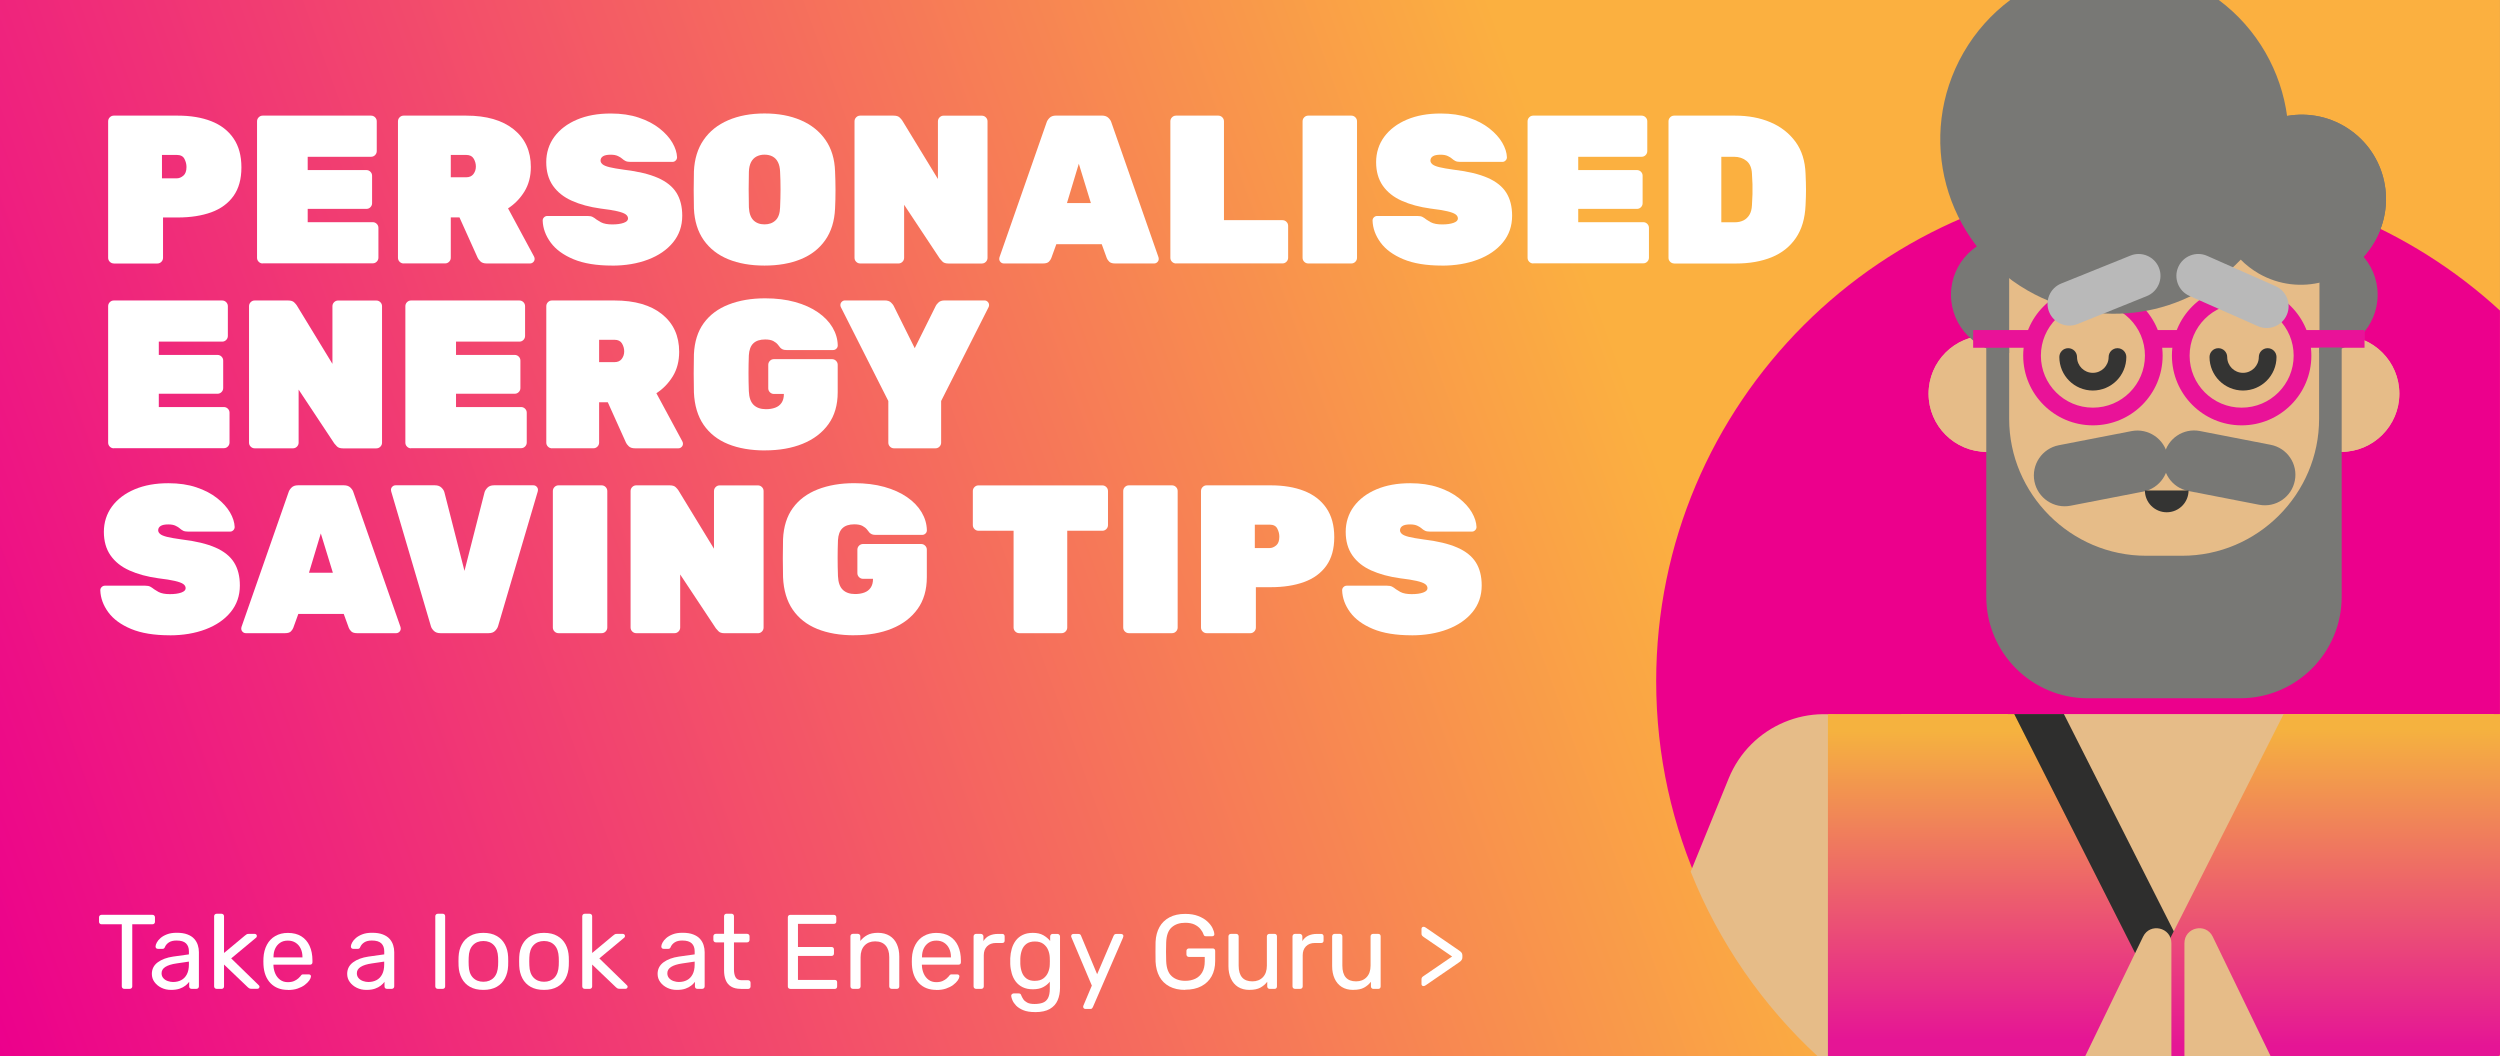 <?xml version="1.0" encoding="UTF-8"?><svg id="Layer_2" xmlns="http://www.w3.org/2000/svg" xmlns:xlink="http://www.w3.org/1999/xlink" viewBox="0 0 568.01 240.04"><rect x="0" y="0" width="568.01" height="240.04" fill="#808080" stroke="none"/><defs><style>.cls-1{fill:url(#linear-gradient);}.cls-1,.cls-2,.cls-3,.cls-4,.cls-5,.cls-6,.cls-7,.cls-8,.cls-9,.cls-10,.cls-11{stroke-width:0px;}.cls-2{fill:url(#linear-gradient-2);}.cls-3{fill:url(#linear-gradient-3);}.cls-4{fill:#787875;}.cls-5{fill:#343433;}.cls-6{fill:#2e2e2d;}.cls-7{fill:#b9b9b9;}.cls-8{fill:#fff;}.cls-9{fill:#ec008c;}.cls-10{fill:#e91298;}.cls-11{fill:#e6bc88;}</style><linearGradient id="linear-gradient" x1="-3250.32" y1="-505.2" x2="-2671.63" y2="-715.81" gradientTransform="translate(-2676.98 -490.51) rotate(-180)" gradientUnits="userSpaceOnUse"><stop offset=".35" stop-color="#fbb040"/><stop offset="1" stop-color="#ec008c"/></linearGradient><linearGradient id="linear-gradient-2" x1="456.14" y1="236.22" x2="456.14" y2="166.14" gradientUnits="userSpaceOnUse"><stop offset="0" stop-color="#e51595"/><stop offset="1" stop-color="#f5b23f"/></linearGradient><linearGradient id="linear-gradient-3" x1="523.77" y1="237.59" x2="523.77" y2="165.67" xlink:href="#linear-gradient-2"/></defs><g id="Layer_1-2"><g id="Layer_1-3"><rect class="cls-1" width="568" height="240"/></g><path class="cls-9" d="M568,239.01V70.56c-20.36-18.71-47.52-30.14-77.35-30.14-63.16,0-114.36,51.2-114.36,114.36,0,33.86,14.72,64.28,38.1,85.22h152.51c.37-.33.73-.66,1.1-.99Z"/><rect class="cls-11" x="431.94" y="162.24" width="134.66" height="67.65"/><path class="cls-11" d="M438.18,89.45c0,7.3,5.92,13.22,13.22,13.22v-26.44c-7.3,0-13.22,5.92-13.22,13.22Z"/><path class="cls-11" d="M531.92,76.23v26.44c7.3,0,13.22-5.92,13.22-13.22s-5.92-13.22-13.22-13.22Z"/><path class="cls-11" d="M486.98,28.39h9.35c19.64,0,35.59,15.95,35.59,35.59v36.99c0,19.64-15.95,35.59-35.59,35.59h-9.35c-19.64,0-35.59-15.95-35.59-35.59v-36.99c0-19.64,15.95-35.59,35.59-35.59Z"/><path class="cls-4" d="M532.5,28.6c-9.17-5.27-20.88-2.1-26.15,7.07-5.27,9.17-2.1,20.88,7.07,26.15,9.17,5.27,20.88,2.1,26.15-7.07,5.27-9.17,2.1-20.88-7.07-26.15Z"/><path class="cls-4" d="M444.79,66.97c0,7.3,5.92,13.22,13.22,13.22v-26.44c-7.3,0-13.22,5.92-13.22,13.22Z"/><path class="cls-4" d="M525.31,53.75v26.44c7.3,0,13.22-5.92,13.22-13.22s-5.92-13.22-13.22-13.22Z"/><path class="cls-10" d="M523.14,80.8h-2.01c0,3.27-1.32,6.21-3.46,8.36-2.14,2.14-5.09,3.46-8.36,3.46-3.27,0-6.21-1.32-8.36-3.46-2.14-2.14-3.46-5.09-3.46-8.36,0-3.27,1.32-6.21,3.46-8.36,2.14-2.14,5.09-3.46,8.36-3.46,3.27,0,6.21,1.32,8.36,3.46,2.14,2.14,3.46,5.09,3.46,8.36h4.02c0-8.75-7.09-15.84-15.84-15.84-8.75,0-15.84,7.09-15.84,15.84,0,8.75,7.09,15.84,15.84,15.84,8.75,0,15.84-7.09,15.84-15.84h-2.01Z"/><path class="cls-10" d="M489.35,80.8h-2.01c0,3.27-1.32,6.21-3.46,8.36-2.14,2.14-5.09,3.46-8.36,3.46-3.27,0-6.21-1.32-8.36-3.46-2.14-2.14-3.46-5.09-3.46-8.36,0-3.27,1.32-6.21,3.46-8.36,2.14-2.14,5.09-3.46,8.36-3.46,3.27,0,6.21,1.32,8.36,3.46,2.14,2.14,3.46,5.09,3.46,8.36h4.02c0-8.75-7.09-15.84-15.84-15.84-8.75,0-15.84,7.09-15.84,15.84,0,8.75,7.09,15.84,15.84,15.84,8.75,0,15.84-7.09,15.84-15.84h-2.01Z"/><path class="cls-5" d="M513.21,81.12c0,1-.4,1.88-1.05,2.54-.66.65-1.54,1.05-2.54,1.05-1,0-1.88-.4-2.54-1.05-.65-.66-1.05-1.54-1.05-2.54,0-1.11-.9-2.01-2.01-2.01s-2.01.9-2.01,2.01c0,2.1.86,4.01,2.23,5.38,1.37,1.37,3.29,2.23,5.38,2.23,2.1,0,4.01-.86,5.38-2.23,1.37-1.37,2.23-3.29,2.23-5.38,0-1.11-.9-2.01-2.01-2.01s-2.01.9-2.01,2.01Z"/><path class="cls-5" d="M479.09,81.12c0,1-.4,1.88-1.05,2.54-.66.65-1.54,1.05-2.54,1.05-1,0-1.88-.4-2.54-1.05-.65-.66-1.05-1.54-1.05-2.54,0-1.11-.9-2.01-2.01-2.01s-2.01.9-2.01,2.01c0,2.1.86,4.01,2.23,5.38,1.37,1.37,3.29,2.23,5.38,2.23,2.1,0,4.01-.86,5.38-2.23,1.37-1.37,2.23-3.29,2.23-5.38,0-1.11-.9-2.01-2.01-2.01s-2.01.9-2.01,2.01Z"/><polyline class="cls-10" points="448.31 79.01 462.23 79.01 462.23 74.99 448.31 74.99"/><polyline class="cls-10" points="523.31 79.01 537.23 79.01 537.23 74.99 523.31 74.99"/><polyline class="cls-10" points="488.53 79.01 497.22 79.01 497.22 74.99 488.53 74.99"/><path class="cls-7" d="M517.24,64.68l-15.52-6.87c-2.5-1.1-5.44.03-6.55,2.53-1.1,2.5.03,5.44,2.53,6.55l15.52,6.87c2.5,1.1,5.44-.03,6.55-2.53,1.1-2.5-.03-5.44-2.53-6.55Z"/><path class="cls-7" d="M484.32,57.75l-15.71,6.34c-2.53,1.02-3.76,3.92-2.74,6.45,1.02,2.53,3.92,3.76,6.45,2.74l15.71-6.34c2.53-1.02,3.76-3.92,2.74-6.45-1.02-2.53-3.92-3.76-6.45-2.74Z"/><path class="cls-11" d="M438.18,89.45c0,7.3,5.92,13.22,13.22,13.22v-26.44c-7.3,0-13.22,5.92-13.22,13.22Z"/><path class="cls-11" d="M531.92,76.23v26.44c7.3,0,13.22-5.92,13.22-13.22s-5.92-13.22-13.22-13.22Z"/><path class="cls-11" d="M486.98,28.39h9.35c19.64,0,35.59,15.95,35.59,35.59v36.99c0,19.64-15.95,35.59-35.59,35.59h-9.35c-19.64,0-35.59-15.95-35.59-35.59v-36.99c0-19.64,15.95-35.59,35.59-35.59Z"/><path class="cls-4" d="M532.5,28.6c-9.17-5.27-20.88-2.1-26.15,7.07-5.27,9.17-2.1,20.88,7.07,26.15,9.17,5.27,20.88,2.1,26.15-7.07,5.27-9.17,2.1-20.88-7.07-26.15Z"/><path class="cls-4" d="M443.27,66.97c0,7.3,5.92,13.22,13.22,13.22v-26.44c-7.3,0-13.22,5.92-13.22,13.22Z"/><path class="cls-4" d="M526.99,53.75v26.44c7.3,0,13.22-5.92,13.22-13.22s-5.92-13.22-13.22-13.22Z"/><path class="cls-10" d="M523.14,80.8h-2.01c0,3.27-1.32,6.21-3.46,8.36-2.14,2.14-5.09,3.46-8.36,3.46-3.27,0-6.21-1.32-8.36-3.46-2.14-2.14-3.46-5.09-3.46-8.36,0-3.27,1.32-6.21,3.46-8.36,2.14-2.14,5.09-3.46,8.36-3.46,3.27,0,6.21,1.32,8.36,3.46,2.14,2.14,3.46,5.09,3.46,8.36h4.02c0-8.75-7.09-15.84-15.84-15.84-8.75,0-15.84,7.09-15.84,15.84,0,8.75,7.09,15.84,15.84,15.84,8.75,0,15.84-7.09,15.84-15.84h-2.01Z"/><path class="cls-10" d="M489.35,80.8h-2.01c0,3.27-1.32,6.21-3.46,8.36-2.14,2.14-5.09,3.46-8.36,3.46-3.27,0-6.21-1.32-8.36-3.46-2.14-2.14-3.46-5.09-3.46-8.36,0-3.27,1.32-6.21,3.46-8.36,2.14-2.14,5.09-3.46,8.36-3.46,3.27,0,6.21,1.32,8.36,3.46,2.14,2.14,3.46,5.09,3.46,8.36h4.02c0-8.75-7.09-15.84-15.84-15.84-8.75,0-15.84,7.09-15.84,15.84,0,8.75,7.09,15.84,15.84,15.84,8.75,0,15.84-7.09,15.84-15.84h-2.01Z"/><path class="cls-5" d="M513.21,81.12c0,1-.4,1.88-1.05,2.54-.66.65-1.54,1.05-2.54,1.05-1,0-1.88-.4-2.54-1.05-.65-.66-1.05-1.54-1.05-2.54,0-1.11-.9-2.01-2.01-2.01s-2.01.9-2.01,2.01c0,2.1.86,4.01,2.23,5.38,1.37,1.37,3.29,2.23,5.38,2.23,2.1,0,4.01-.86,5.38-2.23,1.37-1.37,2.23-3.29,2.23-5.38,0-1.11-.9-2.01-2.01-2.01s-2.01.9-2.01,2.01Z"/><path class="cls-5" d="M479.09,81.12c0,1-.4,1.88-1.05,2.54-.66.65-1.54,1.05-2.54,1.05-1,0-1.88-.4-2.54-1.05-.65-.66-1.05-1.54-1.05-2.54,0-1.11-.9-2.01-2.01-2.01s-2.01.9-2.01,2.01c0,2.1.86,4.01,2.23,5.38,1.37,1.37,3.29,2.23,5.38,2.23,2.1,0,4.01-.86,5.38-2.23,1.37-1.37,2.23-3.29,2.23-5.38,0-1.11-.9-2.01-2.01-2.01s-2.01.9-2.01,2.01Z"/><polyline class="cls-10" points="448.31 79.01 462.23 79.01 462.23 74.99 448.31 74.99"/><polyline class="cls-10" points="523.31 79.01 537.23 79.01 537.23 74.99 523.31 74.99"/><polyline class="cls-10" points="488.53 79.01 497.22 79.01 497.22 74.99 488.53 74.99"/><path class="cls-4" d="M486.96,111.69l-16.52,3.21c-3.79.74-7.47-1.74-8.21-5.53-.74-3.79,1.74-7.47,5.53-8.21l16.52-3.21c3.79-.74,7.47,1.74,8.21,5.53.74,3.79-1.74,7.47-5.53,8.21Z"/><path class="cls-4" d="M515.91,101.06l-16.08-3.13c-3.76-.73-7.4,1.73-8.13,5.49s1.73,7.4,5.49,8.13l16.08,3.13c3.76.73,7.4-1.73,8.13-5.49s-1.73-7.4-5.49-8.13Z"/><path class="cls-5" d="M497.25,111.43c0,2.74-2.22,4.96-4.96,4.96s-4.96-2.22-4.96-4.96h9.92Z"/><path class="cls-4" d="M526.91,78.99v16.16c0,17.12-14.01,31.12-31.12,31.12h-8.18c-17.12,0-31.12-14.01-31.12-31.12v-16.05h-5.2v56.48c0,12.74,10.33,23.07,23.07,23.07h34.61c12.74,0,23.07-10.33,23.07-23.07v-56.59h-5.12Z"/><path class="cls-11" d="M423.28,164.03c-11.95-4.93-25.62.82-30.52,12.84l-8.63,21.17c6.42,16.13,16.38,30.44,28.89,41.99h4.56l18.47-45.29c4.9-12.03-.81-25.78-12.76-30.71Z"/><polygon class="cls-6" points="468.93 162.24 456.17 162.24 458.44 240 508.26 240 468.93 162.24"/><polygon class="cls-2" points="496.96 240 457.64 162.24 415.31 162.24 415.31 240 496.96 240"/><path class="cls-3" d="M479.52,240h88.14c.12-.11.23-.21.35-.32v-77.44h-49.16l-39.33,77.76Z"/><path class="cls-11" d="M486.92,212.81l-13.17,27.19h19.6v-25.71c0-3.6-4.87-4.71-6.43-1.48Z"/><path class="cls-11" d="M496.31,214.29v25.71h19.6l-13.17-27.19c-1.57-3.24-6.43-2.12-6.43,1.48Z"/><path class="cls-4" d="M532.31,28.87c-3.98-2.29-8.44-2.99-12.64-2.3-1.36-10.33-6.77-20.03-15.55-26.57h-47.39c-4.2,3.14-7.85,7.16-10.63,11.99-10.89,18.96-4.35,43.15,14.61,54.03,16.15,9.28,36.1,5.9,48.39-7.03,1.19,1.2,2.56,2.27,4.1,3.16,9.19,5.28,20.92,2.11,26.2-7.08,5.28-9.19,2.11-20.92-7.08-26.2Z"/><path class="cls-7" d="M517.02,65.01l-15.55-6.88c-2.5-1.11-5.45.03-6.56,2.54-1.11,2.5.03,5.45,2.54,6.56l15.55,6.88c2.5,1.11,5.45-.04,6.56-2.54,1.11-2.5-.03-5.45-2.54-6.56Z"/><path class="cls-7" d="M484.05,58.07l-15.74,6.35c-2.53,1.02-3.77,3.93-2.74,6.46,1.02,2.53,3.93,3.77,6.46,2.74l15.74-6.35c2.53-1.02,3.77-3.93,2.74-6.46-1.02-2.53-3.93-3.77-6.46-2.74Z"/><path class="cls-8" d="M25.86,59.86c-.35,0-.66-.13-.91-.38-.26-.26-.38-.56-.38-.91v-31.01c0-.35.13-.66.38-.91.26-.26.56-.38.91-.38h14.54c2.91,0,5.45.42,7.61,1.27,2.16.85,3.84,2.14,5.04,3.89,1.2,1.74,1.8,3.94,1.8,6.6s-.6,4.82-1.8,6.5c-1.2,1.68-2.88,2.91-5.04,3.7-2.16.78-4.7,1.18-7.61,1.18h-3.36v9.17c0,.35-.13.66-.38.91-.26.26-.56.38-.91.38h-9.89ZM36.8,40.52h3.36c.51,0,1.01-.2,1.49-.6.48-.4.72-1.06.72-1.99,0-.61-.15-1.22-.46-1.82-.3-.61-.89-.91-1.75-.91h-3.36v5.33Z"/><path class="cls-8" d="M59.69,59.86c-.35,0-.66-.13-.91-.38-.26-.26-.38-.56-.38-.91v-31.01c0-.35.13-.66.38-.91.26-.26.56-.38.91-.38h24.62c.35,0,.66.13.91.38.26.26.38.56.38.91v6.77c0,.35-.13.66-.38.91-.26.26-.56.38-.91.38h-14.4v3.02h13.34c.35,0,.66.13.91.38.26.26.38.56.38.91v6.24c0,.35-.13.66-.38.91-.26.26-.56.38-.91.38h-13.34v3.02h14.78c.35,0,.66.13.91.38.26.26.38.56.38.91v6.77c0,.35-.13.66-.38.91-.26.26-.56.38-.91.38h-25.01Z"/><path class="cls-8" d="M91.71,59.86c-.35,0-.66-.13-.91-.38-.26-.26-.38-.56-.38-.91v-31.01c0-.35.13-.66.38-.91.26-.26.56-.38.91-.38h14.21c4.61,0,8.21,1.04,10.8,3.12,2.59,2.08,3.89,4.93,3.89,8.54,0,2.14-.49,4.01-1.46,5.59-.98,1.58-2.22,2.86-3.72,3.82l5.9,10.94c.1.19.14.37.14.53,0,.29-.1.54-.31.74-.21.21-.46.31-.74.31h-9.84c-.64,0-1.12-.16-1.44-.48-.32-.32-.53-.59-.62-.82l-4.13-9.17h-1.97v9.17c0,.35-.13.66-.38.91-.26.26-.56.38-.91.38h-9.41ZM102.41,40.28h3.5c.74,0,1.29-.25,1.66-.74.37-.5.55-1.06.55-1.7s-.17-1.24-.5-1.8c-.34-.56-.9-.84-1.7-.84h-3.5v5.09Z"/><path class="cls-8" d="M139.08,60.34c-3.55,0-6.48-.48-8.78-1.44-2.3-.96-4.03-2.22-5.18-3.79-1.15-1.57-1.76-3.23-1.82-4.99,0-.29.1-.54.31-.74.21-.21.46-.31.74-.31h9.12c.51,0,.9.07,1.18.22.27.14.57.34.89.6.32.22.65.42.98.6.34.18.72.3,1.15.38.43.08.9.12,1.42.12,1.09,0,1.96-.12,2.62-.36.66-.24.98-.57.98-.98,0-.38-.18-.7-.55-.96-.37-.26-1-.49-1.9-.7-.9-.21-2.14-.41-3.74-.6-2.53-.35-4.72-.94-6.58-1.78-1.86-.83-3.29-1.98-4.3-3.43-1.01-1.46-1.51-3.24-1.51-5.35s.62-4.1,1.85-5.76c1.23-1.66,2.94-2.96,5.14-3.89,2.19-.93,4.74-1.39,7.66-1.39,2.4,0,4.53.31,6.38.94,1.86.62,3.42,1.44,4.7,2.45,1.28,1.01,2.26,2.09,2.93,3.24s1.02,2.26,1.06,3.31c0,.29-.1.54-.31.74-.21.21-.44.31-.7.31h-9.6c-.45,0-.81-.06-1.08-.19-.27-.13-.55-.32-.84-.58-.16-.16-.46-.34-.89-.55-.43-.21-.98-.31-1.66-.31-.8,0-1.38.12-1.75.36-.37.24-.55.57-.55.98,0,.29.14.56.43.82.29.26.82.48,1.58.67.77.19,1.87.38,3.31.58,3.2.38,5.77,1,7.7,1.85,1.94.85,3.34,1.98,4.22,3.38.88,1.41,1.32,3.15,1.32,5.23,0,2.34-.7,4.35-2.09,6.05-1.39,1.7-3.29,3-5.69,3.91-2.4.91-5.12,1.37-8.16,1.37Z"/><path class="cls-8" d="M173.69,60.34c-3.14,0-5.88-.48-8.23-1.44-2.35-.96-4.21-2.41-5.57-4.34-1.36-1.94-2.1-4.33-2.23-7.18-.03-1.31-.05-2.7-.05-4.18s.02-2.9.05-4.27c.13-2.82.86-5.2,2.21-7.15,1.34-1.95,3.2-3.44,5.57-4.46,2.37-1.02,5.12-1.54,8.26-1.54s5.89.51,8.26,1.54c2.37,1.02,4.23,2.51,5.59,4.46,1.36,1.95,2.09,4.34,2.18,7.15.06,1.38.1,2.8.1,4.27s-.03,2.86-.1,4.18c-.13,2.85-.87,5.24-2.23,7.18-1.36,1.94-3.22,3.38-5.57,4.34-2.35.96-5.1,1.44-8.23,1.44ZM173.69,50.98c1.06,0,1.9-.31,2.54-.94.64-.62.98-1.61,1.01-2.95.06-1.38.1-2.74.1-4.08s-.03-2.67-.1-3.98c-.03-.9-.2-1.63-.5-2.21-.3-.58-.71-1-1.22-1.27-.51-.27-1.12-.41-1.82-.41s-1.27.14-1.8.41c-.53.27-.94.7-1.25,1.27-.3.58-.47,1.31-.5,2.21-.03,1.31-.05,2.64-.05,3.98s.02,2.7.05,4.08c.06,1.34.41,2.33,1.03,2.95s1.46.94,2.52.94Z"/><path class="cls-8" d="M195.44,59.86c-.35,0-.66-.13-.91-.38-.26-.26-.38-.56-.38-.91v-31.01c0-.35.13-.66.38-.91.26-.26.56-.38.91-.38h7.58c.64,0,1.1.14,1.39.43s.48.51.58.67l8.11,13.3v-13.1c0-.35.13-.66.38-.91.26-.26.56-.38.91-.38h8.69c.35,0,.66.13.91.38.26.26.38.56.38.91v31.01c0,.35-.13.66-.38.91-.26.26-.56.38-.91.38h-7.58c-.64,0-1.1-.15-1.39-.46-.29-.3-.48-.52-.58-.65l-8.11-12.24v12.05c0,.35-.13.66-.38.91-.26.26-.56.38-.91.38h-8.69Z"/><path class="cls-8" d="M228.08,59.86c-.29,0-.54-.1-.74-.31-.21-.21-.31-.46-.31-.74,0-.13.02-.24.05-.34l10.7-30.62c.1-.35.32-.7.67-1.06s.85-.53,1.49-.53h10.42c.64,0,1.14.18,1.49.53.35.35.58.7.67,1.06l10.7,30.62c.03.1.05.21.05.34,0,.29-.1.54-.31.74-.21.21-.46.31-.74.31h-8.88c-.61,0-1.05-.14-1.32-.41-.27-.27-.46-.54-.55-.79l-1.15-3.17h-10.32l-1.15,3.17c-.1.26-.27.52-.53.79-.26.27-.7.41-1.34.41h-8.88ZM242.43,46.13h5.42l-2.74-8.93-2.69,8.93Z"/><path class="cls-8" d="M267.2,59.86c-.35,0-.66-.13-.91-.38-.26-.26-.38-.56-.38-.91v-31.01c0-.35.13-.66.38-.91.26-.26.56-.38.91-.38h9.6c.35,0,.66.13.91.38.25.26.38.56.38.91v22.46h13.29c.35,0,.66.13.91.38.26.26.38.56.38.91v7.25c0,.35-.13.66-.38.91-.26.26-.56.38-.91.38h-24.19Z"/><path class="cls-8" d="M297.24,59.86c-.35,0-.66-.13-.91-.38-.26-.26-.38-.56-.38-.91v-31.01c0-.35.13-.66.38-.91.25-.26.56-.38.91-.38h9.79c.35,0,.66.13.91.38.26.26.38.56.38.91v31.01c0,.35-.13.66-.38.91-.26.26-.56.38-.91.38h-9.79Z"/><path class="cls-8" d="M327.63,60.34c-3.55,0-6.48-.48-8.78-1.44s-4.03-2.22-5.18-3.79c-1.15-1.57-1.76-3.23-1.82-4.99,0-.29.1-.54.31-.74.21-.21.46-.31.74-.31h9.12c.51,0,.9.07,1.18.22.27.14.57.34.89.6.32.22.65.42.98.6.34.18.72.3,1.15.38.43.08.9.12,1.42.12,1.09,0,1.96-.12,2.62-.36.66-.24.98-.57.98-.98,0-.38-.18-.7-.55-.96-.37-.26-1-.49-1.9-.7-.9-.21-2.14-.41-3.74-.6-2.53-.35-4.72-.94-6.58-1.78-1.86-.83-3.29-1.98-4.3-3.43-1.01-1.46-1.51-3.24-1.51-5.35s.62-4.1,1.85-5.76c1.23-1.66,2.94-2.96,5.14-3.89,2.19-.93,4.74-1.39,7.66-1.39,2.4,0,4.53.31,6.38.94,1.86.62,3.42,1.44,4.7,2.45,1.28,1.01,2.26,2.09,2.93,3.24s1.02,2.26,1.06,3.31c0,.29-.1.54-.31.74-.21.21-.44.31-.7.31h-9.6c-.45,0-.81-.06-1.08-.19-.27-.13-.55-.32-.84-.58-.16-.16-.46-.34-.89-.55-.43-.21-.98-.31-1.66-.31-.8,0-1.38.12-1.75.36-.37.24-.55.57-.55.98,0,.29.14.56.43.82.29.26.82.48,1.58.67.77.19,1.87.38,3.31.58,3.2.38,5.77,1,7.7,1.85,1.94.85,3.34,1.98,4.22,3.38.88,1.41,1.32,3.15,1.32,5.23,0,2.34-.7,4.35-2.09,6.05-1.39,1.7-3.29,3-5.69,3.91-2.4.91-5.12,1.37-8.16,1.37Z"/><path class="cls-8" d="M348.36,59.86c-.35,0-.66-.13-.91-.38-.26-.26-.38-.56-.38-.91v-31.01c0-.35.13-.66.38-.91.25-.26.56-.38.91-.38h24.62c.35,0,.66.13.91.38.26.26.38.56.38.91v6.77c0,.35-.13.66-.38.91-.26.26-.56.38-.91.38h-14.4v3.02h13.34c.35,0,.66.13.91.38.26.26.38.56.38.91v6.24c0,.35-.13.66-.38.91-.26.26-.56.38-.91.38h-13.34v3.02h14.78c.35,0,.66.13.91.38.25.26.38.56.38.91v6.77c0,.35-.13.66-.38.91-.26.26-.56.38-.91.38h-25.01Z"/><path class="cls-8" d="M380.38,59.86c-.35,0-.66-.13-.91-.38-.26-.26-.38-.56-.38-.91v-31.01c0-.35.13-.66.38-.91.25-.26.56-.38.91-.38h13.82c3.01,0,5.7.5,8.06,1.51,2.37,1.01,4.26,2.49,5.69,4.44,1.42,1.95,2.18,4.37,2.28,7.25.06,1.38.1,2.58.1,3.62s-.03,2.22-.1,3.53c-.13,3.01-.86,5.5-2.21,7.46-1.34,1.97-3.18,3.42-5.5,4.37-2.32.94-5.02,1.42-8.09,1.42h-14.06ZM391.08,50.5h3.12c.7,0,1.34-.14,1.9-.41.56-.27,1.02-.7,1.37-1.27.35-.58.54-1.31.58-2.21.06-.93.1-1.76.12-2.5.02-.74.02-1.48,0-2.23-.02-.75-.06-1.56-.12-2.42-.06-1.34-.49-2.32-1.27-2.93-.78-.61-1.72-.91-2.81-.91h-2.88v14.88Z"/><path class="cls-8" d="M25.86,101.86c-.35,0-.66-.13-.91-.38-.26-.26-.38-.56-.38-.91v-31.01c0-.35.13-.66.38-.91.26-.26.56-.38.91-.38h24.62c.35,0,.66.13.91.38.25.26.38.56.38.91v6.77c0,.35-.13.66-.38.91-.26.26-.56.38-.91.38h-14.4v3.02h13.34c.35,0,.66.13.91.38.26.26.38.56.38.91v6.24c0,.35-.13.66-.38.91-.26.26-.56.38-.91.38h-13.34v3.02h14.78c.35,0,.66.13.91.38.26.26.38.56.38.91v6.77c0,.35-.13.66-.38.91-.26.26-.56.38-.91.38h-25.01Z"/><path class="cls-8" d="M57.87,101.86c-.35,0-.66-.13-.91-.38-.26-.26-.38-.56-.38-.91v-31.01c0-.35.13-.66.38-.91.26-.26.56-.38.91-.38h7.58c.64,0,1.1.14,1.39.43s.48.51.58.67l8.11,13.3v-13.1c0-.35.13-.66.38-.91.26-.26.56-.38.91-.38h8.69c.35,0,.66.13.91.38.26.26.38.56.38.91v31.01c0,.35-.13.66-.38.91-.26.26-.56.38-.91.38h-7.58c-.64,0-1.1-.15-1.39-.46-.29-.3-.48-.52-.58-.65l-8.11-12.24v12.05c0,.35-.13.66-.38.91-.26.26-.56.38-.91.38h-8.69Z"/><path class="cls-8" d="M93.39,101.86c-.35,0-.66-.13-.91-.38-.26-.26-.38-.56-.38-.91v-31.01c0-.35.13-.66.38-.91.26-.26.56-.38.91-.38h24.62c.35,0,.66.13.91.38.25.26.38.56.38.91v6.77c0,.35-.13.66-.38.91-.26.26-.56.38-.91.38h-14.4v3.02h13.34c.35,0,.66.13.91.38.26.26.38.56.38.91v6.24c0,.35-.13.66-.38.91-.26.26-.56.38-.91.38h-13.34v3.02h14.78c.35,0,.66.13.91.38.26.26.38.56.38.91v6.77c0,.35-.13.66-.38.91-.26.26-.56.38-.91.38h-25.01Z"/><path class="cls-8" d="M125.41,101.86c-.35,0-.66-.13-.91-.38-.26-.26-.38-.56-.38-.91v-31.01c0-.35.13-.66.38-.91.26-.26.56-.38.91-.38h14.21c4.61,0,8.21,1.04,10.8,3.12,2.59,2.08,3.89,4.93,3.89,8.54,0,2.14-.49,4.01-1.46,5.59-.98,1.58-2.22,2.86-3.72,3.82l5.9,10.94c.1.19.14.37.14.53,0,.29-.1.54-.31.74-.21.21-.46.31-.74.31h-9.84c-.64,0-1.12-.16-1.44-.48-.32-.32-.53-.59-.62-.82l-4.13-9.17h-1.97v9.17c0,.35-.13.66-.38.91-.26.26-.56.38-.91.38h-9.41ZM136.11,82.28h3.5c.74,0,1.29-.25,1.66-.74.37-.5.55-1.06.55-1.7s-.17-1.24-.5-1.8c-.34-.56-.91-.84-1.7-.84h-3.5v5.09Z"/><path class="cls-8" d="M173.84,102.34c-3.23,0-6.03-.48-8.4-1.44s-4.22-2.42-5.57-4.37c-1.34-1.95-2.08-4.42-2.21-7.39-.03-1.31-.05-2.74-.05-4.27s.02-2.99.05-4.37c.13-2.85.87-5.21,2.23-7.08s3.24-3.28,5.64-4.22c2.4-.94,5.17-1.42,8.3-1.42,2.53,0,4.8.28,6.82.84,2.02.56,3.74,1.34,5.18,2.33,1.44.99,2.54,2.14,3.31,3.43.77,1.3,1.17,2.66,1.2,4.1,0,.29-.1.54-.31.74-.21.21-.46.31-.74.31h-10.61c-.35,0-.63-.05-.84-.14-.21-.1-.39-.22-.55-.38-.13-.16-.31-.39-.55-.7-.24-.3-.58-.58-1.03-.82-.45-.24-1.07-.36-1.87-.36-1.18,0-2.08.3-2.69.89-.61.59-.94,1.5-1.01,2.71-.1,2.66-.1,5.38,0,8.16.06,1.44.43,2.48,1.1,3.12s1.6.96,2.78.96c.8,0,1.5-.11,2.11-.34.61-.22,1.09-.59,1.44-1.1.35-.51.53-1.17.53-1.97v-.05h-2.26c-.35,0-.66-.13-.91-.38-.26-.26-.38-.56-.38-.91v-5.33c0-.35.13-.66.38-.91.25-.26.56-.38.91-.38h13.2c.35,0,.66.13.91.38.26.26.38.56.38.91v6.24c0,2.88-.7,5.3-2.11,7.25-1.41,1.95-3.35,3.43-5.83,4.44-2.48,1.01-5.34,1.51-8.57,1.51Z"/><path class="cls-8" d="M203.12,101.86c-.35,0-.66-.13-.91-.38-.26-.26-.38-.56-.38-.91v-9.46l-10.8-21.36c-.03-.06-.06-.14-.07-.22-.02-.08-.02-.15-.02-.22,0-.29.1-.54.31-.74.21-.21.46-.31.74-.31h9.02c.64,0,1.12.16,1.44.48.32.32.51.56.58.72l4.8,9.65,4.8-9.65c.06-.16.26-.4.58-.72s.8-.48,1.44-.48h9.02c.29,0,.54.1.74.31.21.21.31.46.31.74,0,.06,0,.14-.02.22-.02.08-.04.15-.07.22l-10.8,21.36v9.46c0,.35-.13.66-.38.91-.26.26-.56.38-.91.38h-9.41Z"/><path class="cls-8" d="M38.57,144.34c-3.55,0-6.48-.48-8.78-1.44s-4.03-2.22-5.18-3.79c-1.15-1.57-1.76-3.23-1.82-4.99,0-.29.1-.54.31-.74.21-.21.46-.31.74-.31h9.12c.51,0,.9.07,1.18.22s.57.34.89.6c.32.22.65.42.98.6s.72.3,1.15.38c.43.08.9.12,1.42.12,1.09,0,1.96-.12,2.62-.36.66-.24.98-.57.98-.98,0-.38-.18-.7-.55-.96-.37-.26-1-.49-1.9-.7-.9-.21-2.14-.41-3.74-.6-2.53-.35-4.72-.94-6.58-1.78-1.86-.83-3.29-1.98-4.3-3.43s-1.51-3.24-1.51-5.35.62-4.1,1.85-5.76c1.23-1.66,2.94-2.96,5.14-3.89,2.19-.93,4.74-1.39,7.66-1.39,2.4,0,4.53.31,6.38.94,1.86.62,3.42,1.44,4.7,2.45,1.28,1.01,2.26,2.09,2.93,3.24s1.02,2.26,1.06,3.31c0,.29-.1.54-.31.74-.21.21-.44.31-.7.31h-9.6c-.45,0-.81-.06-1.08-.19-.27-.13-.55-.32-.84-.58-.16-.16-.46-.34-.89-.55-.43-.21-.98-.31-1.66-.31-.8,0-1.38.12-1.75.36-.37.24-.55.57-.55.98,0,.29.14.56.43.82.29.26.82.48,1.58.67.77.19,1.87.38,3.31.58,3.2.38,5.77,1,7.7,1.85,1.94.85,3.34,1.98,4.22,3.38.88,1.41,1.32,3.15,1.32,5.23,0,2.34-.7,4.35-2.09,6.05-1.39,1.7-3.29,3-5.69,3.91-2.4.91-5.12,1.37-8.16,1.37Z"/><path class="cls-8" d="M55.86,143.86c-.29,0-.54-.1-.74-.31-.21-.21-.31-.46-.31-.74,0-.13.02-.24.05-.34l10.7-30.62c.1-.35.32-.7.67-1.06s.85-.53,1.49-.53h10.42c.64,0,1.14.18,1.49.53.35.35.58.7.67,1.06l10.7,30.62c.03.1.05.21.05.34,0,.29-.1.54-.31.74-.21.21-.46.31-.74.31h-8.88c-.61,0-1.05-.14-1.32-.41-.27-.27-.46-.54-.55-.79l-1.15-3.17h-10.32l-1.15,3.17c-.1.26-.27.52-.53.79-.26.27-.7.41-1.34.41h-8.88ZM70.21,130.13h5.42l-2.74-8.93-2.69,8.93Z"/><path class="cls-8" d="M100.06,143.86c-.64,0-1.14-.18-1.49-.53-.35-.35-.58-.7-.67-1.06l-9.02-30.62c-.03-.13-.05-.24-.05-.34,0-.29.1-.54.31-.74.21-.21.46-.31.74-.31h8.93c.64,0,1.13.18,1.49.53s.58.7.67,1.06l4.56,17.86,4.56-17.86c.1-.35.32-.7.67-1.06.35-.35.85-.53,1.49-.53h8.93c.29,0,.54.1.74.31.21.21.31.46.31.74,0,.1-.02.21-.05.34l-9.02,30.62c-.1.35-.32.7-.67,1.06s-.85.53-1.49.53h-10.94Z"/><path class="cls-8" d="M126.9,143.86c-.35,0-.66-.13-.91-.38-.26-.26-.38-.56-.38-.91v-31.01c0-.35.13-.66.38-.91.26-.26.56-.38.91-.38h9.79c.35,0,.66.13.91.38.25.26.38.56.38.91v31.01c0,.35-.13.66-.38.91-.26.26-.56.38-.91.38h-9.79Z"/><path class="cls-8" d="M144.56,143.86c-.35,0-.66-.13-.91-.38s-.38-.56-.38-.91v-31.01c0-.35.13-.66.38-.91.26-.26.56-.38.91-.38h7.58c.64,0,1.1.14,1.39.43s.48.51.58.67l8.11,13.3v-13.1c0-.35.13-.66.38-.91.26-.26.56-.38.91-.38h8.69c.35,0,.66.13.91.38.26.26.38.56.38.91v31.01c0,.35-.13.66-.38.91-.26.26-.56.38-.91.38h-7.58c-.64,0-1.1-.15-1.39-.46-.29-.3-.48-.52-.58-.65l-8.11-12.24v12.05c0,.35-.13.66-.38.91-.26.26-.56.38-.91.38h-8.69Z"/><path class="cls-8" d="M194.09,144.34c-3.23,0-6.03-.48-8.4-1.44s-4.22-2.42-5.57-4.37c-1.34-1.95-2.08-4.42-2.21-7.39-.03-1.31-.05-2.74-.05-4.27s.02-2.99.05-4.37c.13-2.85.87-5.21,2.23-7.08,1.36-1.87,3.24-3.28,5.64-4.22,2.4-.94,5.17-1.42,8.3-1.42,2.53,0,4.8.28,6.82.84,2.02.56,3.74,1.34,5.18,2.33,1.44.99,2.54,2.14,3.31,3.43.77,1.3,1.17,2.66,1.2,4.1,0,.29-.1.54-.31.74s-.46.31-.74.31h-10.61c-.35,0-.63-.05-.84-.14-.21-.1-.39-.22-.55-.38-.13-.16-.31-.39-.55-.7-.24-.3-.58-.58-1.03-.82-.45-.24-1.07-.36-1.87-.36-1.18,0-2.08.3-2.69.89-.61.59-.94,1.5-1.01,2.71-.1,2.66-.1,5.38,0,8.16.06,1.44.43,2.48,1.1,3.12.67.64,1.6.96,2.78.96.8,0,1.5-.11,2.11-.34.61-.22,1.09-.59,1.44-1.1.35-.51.53-1.17.53-1.97v-.05h-2.26c-.35,0-.66-.13-.91-.38-.26-.26-.38-.56-.38-.91v-5.33c0-.35.13-.66.38-.91s.56-.38.91-.38h13.2c.35,0,.66.13.91.38.26.26.38.56.38.91v6.24c0,2.88-.7,5.3-2.11,7.25s-3.35,3.43-5.83,4.44c-2.48,1.01-5.34,1.51-8.57,1.51Z"/><path class="cls-8" d="M231.58,143.86c-.35,0-.66-.13-.91-.38s-.38-.56-.38-.91v-21.98h-7.97c-.35,0-.66-.13-.91-.38-.26-.26-.38-.56-.38-.91v-7.73c0-.35.13-.66.38-.91.26-.26.56-.38.91-.38h28.13c.35,0,.66.13.91.38.26.26.38.56.38.91v7.73c0,.35-.13.66-.38.91-.26.26-.56.38-.91.38h-7.97v21.98c0,.35-.13.66-.38.91-.26.26-.56.38-.91.38h-9.6Z"/><path class="cls-8" d="M256.49,143.86c-.35,0-.66-.13-.91-.38s-.38-.56-.38-.91v-31.01c0-.35.13-.66.38-.91.26-.26.56-.38.91-.38h9.79c.35,0,.66.13.91.38.26.26.38.56.38.91v31.01c0,.35-.13.66-.38.91-.26.26-.56.38-.91.38h-9.79Z"/><path class="cls-8" d="M274.16,143.86c-.35,0-.66-.13-.91-.38-.26-.26-.38-.56-.38-.91v-31.01c0-.35.13-.66.38-.91.26-.26.56-.38.91-.38h14.54c2.91,0,5.45.42,7.61,1.27,2.16.85,3.84,2.14,5.04,3.89,1.2,1.74,1.8,3.94,1.8,6.6s-.6,4.82-1.8,6.5-2.88,2.91-5.04,3.7-4.7,1.18-7.61,1.18h-3.36v9.17c0,.35-.13.66-.38.91-.26.26-.56.38-.91.38h-9.89ZM285.1,124.52h3.36c.51,0,1.01-.2,1.49-.6.48-.4.72-1.06.72-1.99,0-.61-.15-1.22-.46-1.82-.3-.61-.89-.91-1.75-.91h-3.36v5.33Z"/><path class="cls-8" d="M320.72,144.34c-3.55,0-6.48-.48-8.78-1.44s-4.03-2.22-5.18-3.79c-1.15-1.57-1.76-3.23-1.82-4.99,0-.29.1-.54.31-.74.21-.21.46-.31.74-.31h9.12c.51,0,.9.07,1.18.22.27.14.57.34.89.6.32.22.65.42.98.6s.72.3,1.15.38c.43.08.9.12,1.42.12,1.09,0,1.96-.12,2.62-.36.66-.24.98-.57.98-.98,0-.38-.18-.7-.55-.96-.37-.26-1-.49-1.9-.7s-2.14-.41-3.74-.6c-2.53-.35-4.72-.94-6.58-1.78-1.86-.83-3.29-1.98-4.3-3.43-1.01-1.46-1.51-3.24-1.51-5.35s.62-4.1,1.85-5.76c1.23-1.66,2.94-2.96,5.14-3.89,2.19-.93,4.74-1.39,7.66-1.39,2.4,0,4.53.31,6.38.94,1.86.62,3.42,1.44,4.7,2.45,1.28,1.01,2.26,2.09,2.93,3.24s1.02,2.26,1.06,3.31c0,.29-.1.54-.31.74-.21.21-.44.31-.7.31h-9.6c-.45,0-.81-.06-1.08-.19-.27-.13-.55-.32-.84-.58-.16-.16-.46-.34-.89-.55-.43-.21-.98-.31-1.66-.31-.8,0-1.38.12-1.75.36-.37.24-.55.57-.55.98,0,.29.14.56.43.82.29.26.82.48,1.58.67.77.19,1.87.38,3.31.58,3.2.38,5.77,1,7.7,1.85,1.94.85,3.34,1.98,4.22,3.38.88,1.41,1.32,3.15,1.32,5.23,0,2.34-.7,4.35-2.09,6.05-1.39,1.7-3.29,3-5.69,3.91-2.4.91-5.12,1.37-8.16,1.37Z"/><path class="cls-8" d="M28.23,224.67c-.16,0-.29-.05-.4-.16-.1-.1-.16-.24-.16-.4v-14.11h-4.61c-.16,0-.29-.05-.4-.16s-.16-.24-.16-.4v-1.01c0-.18.05-.32.16-.42.1-.1.24-.16.4-.16h11.57c.18,0,.32.05.42.16.1.1.16.24.16.42v1.01c0,.16-.05.29-.16.4s-.24.16-.42.16h-4.58v14.11c0,.16-.05.29-.16.4s-.24.16-.42.16h-1.25Z"/><path class="cls-8" d="M38.86,224.91c-.8,0-1.53-.16-2.18-.48s-1.18-.75-1.58-1.3c-.4-.54-.6-1.16-.6-1.85,0-1.1.45-1.98,1.34-2.64.9-.66,2.06-1.09,3.5-1.3l3.58-.5v-.7c0-.77-.22-1.37-.66-1.8-.44-.43-1.16-.65-2.15-.65-.72,0-1.3.14-1.74.43s-.75.66-.92,1.1c-.1.24-.26.36-.5.36h-1.08c-.18,0-.31-.05-.4-.16-.09-.1-.13-.23-.13-.37,0-.24.09-.54.28-.89.18-.35.47-.7.85-1.03.38-.34.88-.62,1.48-.85.6-.23,1.33-.35,2.2-.35.96,0,1.77.12,2.42.37.66.25,1.17.58,1.55,1,.38.42.65.89.82,1.42.17.53.25,1.06.25,1.61v7.78c0,.16-.05.29-.16.4s-.24.16-.4.16h-1.1c-.18,0-.31-.05-.41-.16-.1-.1-.14-.24-.14-.4v-1.03c-.21.29-.49.57-.84.85-.35.28-.79.51-1.32.7-.53.18-1.18.28-1.94.28ZM39.37,223.11c.66,0,1.26-.14,1.8-.42.54-.28.97-.72,1.28-1.31s.47-1.34.47-2.23v-.67l-2.78.41c-1.14.16-1.99.43-2.57.8s-.86.85-.86,1.43c0,.45.13.82.4,1.12.26.3.6.52,1.01.66.41.14.83.22,1.26.22Z"/><path class="cls-8" d="M49.21,224.67c-.16,0-.29-.05-.4-.16-.1-.1-.16-.24-.16-.4v-15.94c0-.16.05-.29.16-.4.1-.1.24-.16.4-.16h1.13c.16,0,.29.05.4.16.1.1.16.24.16.4v8.35l4.73-3.94c.19-.16.34-.27.44-.32.1-.06.28-.08.52-.08h1.27c.14,0,.26.05.36.14s.14.22.14.36c0,.06-.02.14-.06.22-.04.08-.12.16-.23.24l-5.54,4.61,6.14,5.98c.19.16.29.3.29.43,0,.14-.05.26-.14.36-.1.1-.22.14-.36.14h-1.25c-.24,0-.42-.03-.53-.08-.11-.06-.26-.16-.43-.32l-5.35-5.11v4.97c0,.16-.05.29-.16.4-.1.1-.24.16-.4.16h-1.13Z"/><path class="cls-8" d="M65.41,224.91c-1.65,0-2.96-.51-3.94-1.52-.98-1.02-1.51-2.4-1.61-4.16-.02-.21-.02-.48-.02-.8s0-.6.02-.8c.06-1.14.33-2.13.79-2.99.46-.86,1.1-1.52,1.91-1.98.81-.46,1.76-.7,2.84-.7,1.22,0,2.24.26,3.06.77s1.45,1.24,1.88,2.18c.43.94.65,2.05.65,3.31v.41c0,.18-.05.31-.16.41-.1.1-.24.14-.4.14h-8.3v.22c.03.66.18,1.27.43,1.84.26.57.62,1.03,1.1,1.38.48.35,1.06.53,1.73.53.58,0,1.06-.09,1.44-.26.38-.18.7-.37.94-.59.24-.22.4-.38.48-.49.14-.21.26-.33.34-.37s.21-.06.38-.06h1.15c.16,0,.29.04.4.13.1.09.15.21.13.37-.02.24-.14.53-.38.88-.24.34-.58.68-1.03,1.02-.45.34-.99.61-1.63.83-.64.22-1.38.32-2.21.32ZM62.14,217.52h6.58v-.07c0-.72-.13-1.36-.4-1.92-.26-.56-.64-1-1.14-1.33-.5-.33-1.09-.49-1.78-.49s-1.28.16-1.76.49c-.49.33-.86.77-1.12,1.33-.26.56-.38,1.2-.38,1.92v.07Z"/><path class="cls-8" d="M83.24,224.91c-.8,0-1.53-.16-2.18-.48s-1.18-.75-1.58-1.3c-.4-.54-.6-1.16-.6-1.85,0-1.1.45-1.98,1.34-2.64.9-.66,2.06-1.09,3.5-1.3l3.58-.5v-.7c0-.77-.22-1.37-.66-1.8-.44-.43-1.16-.65-2.15-.65-.72,0-1.3.14-1.74.43-.44.29-.75.66-.92,1.1-.1.24-.26.36-.5.36h-1.08c-.18,0-.31-.05-.4-.16-.09-.1-.13-.23-.13-.37,0-.24.09-.54.28-.89.18-.35.47-.7.85-1.03s.88-.62,1.48-.85c.6-.23,1.33-.35,2.2-.35.96,0,1.77.12,2.42.37.66.25,1.17.58,1.55,1,.38.42.65.89.82,1.42.17.53.25,1.06.25,1.61v7.78c0,.16-.05.29-.16.4-.1.1-.24.16-.4.16h-1.1c-.18,0-.31-.05-.41-.16-.1-.1-.14-.24-.14-.4v-1.03c-.21.29-.49.57-.84.85-.35.28-.79.51-1.32.7s-1.18.28-1.94.28ZM83.74,223.11c.66,0,1.26-.14,1.8-.42.54-.28.97-.72,1.28-1.31.31-.59.47-1.34.47-2.23v-.67l-2.78.41c-1.14.16-1.99.43-2.57.8s-.86.85-.86,1.43c0,.45.13.82.4,1.12.26.3.6.52,1.01.66.41.14.83.22,1.26.22Z"/><path class="cls-8" d="M99.46,224.67c-.16,0-.29-.05-.4-.16-.1-.1-.16-.24-.16-.4v-15.94c0-.16.05-.29.16-.4.1-.1.24-.16.4-.16h1.13c.18,0,.31.05.41.16.1.1.14.24.14.4v15.94c0,.16-.05.29-.14.4-.1.1-.23.16-.41.16h-1.13Z"/><path class="cls-8" d="M109.83,224.91c-1.22,0-2.23-.23-3.05-.7-.82-.46-1.44-1.11-1.87-1.93-.43-.82-.67-1.76-.72-2.82-.02-.27-.02-.62-.02-1.04s0-.76.02-1.02c.05-1.07.29-2.02.73-2.83.44-.82,1.07-1.46,1.88-1.92.82-.46,1.82-.7,3.02-.7s2.21.23,3.02.7c.82.46,1.44,1.1,1.88,1.92.44.82.68,1.76.73,2.83.02.26.02.6.02,1.02s0,.77-.02,1.04c-.05,1.06-.29,2-.72,2.82-.43.82-1.06,1.47-1.87,1.93-.82.46-1.83.7-3.05.7ZM109.83,223.06c.99,0,1.78-.32,2.38-.95.59-.63.91-1.56.96-2.77.02-.24.02-.54.02-.91s0-.67-.02-.91c-.05-1.22-.37-2.14-.96-2.77s-1.38-.95-2.38-.95-1.79.32-2.39.95c-.6.63-.92,1.56-.95,2.77-.02.24-.02.54-.02.91s0,.67.02.91c.03,1.22.35,2.14.95,2.77.6.63,1.4.95,2.39.95Z"/><path class="cls-8" d="M123.61,224.91c-1.22,0-2.23-.23-3.05-.7-.82-.46-1.44-1.11-1.87-1.93-.43-.82-.67-1.76-.72-2.82-.02-.27-.02-.62-.02-1.04s0-.76.02-1.02c.05-1.07.29-2.02.73-2.83.44-.82,1.07-1.46,1.88-1.92.82-.46,1.82-.7,3.02-.7s2.21.23,3.02.7c.82.46,1.44,1.1,1.88,1.92.44.82.68,1.76.73,2.83.02.26.02.6.02,1.02s0,.77-.02,1.04c-.05,1.06-.29,2-.72,2.82-.43.82-1.06,1.47-1.87,1.93-.82.46-1.83.7-3.05.7ZM123.61,223.06c.99,0,1.78-.32,2.38-.95.59-.63.91-1.56.96-2.77.02-.24.02-.54.02-.91s0-.67-.02-.91c-.05-1.22-.37-2.14-.96-2.77-.59-.63-1.38-.95-2.38-.95s-1.79.32-2.39.95c-.6.63-.92,1.56-.95,2.77-.02.24-.02.54-.02.91s0,.67.02.91c.03,1.22.35,2.14.95,2.77.6.63,1.4.95,2.39.95Z"/><path class="cls-8" d="M132.85,224.67c-.16,0-.29-.05-.4-.16-.1-.1-.16-.24-.16-.4v-15.94c0-.16.05-.29.16-.4.1-.1.24-.16.4-.16h1.13c.16,0,.29.05.4.16s.16.24.16.4v8.35l4.73-3.94c.19-.16.34-.27.44-.32.1-.06.28-.08.52-.08h1.27c.14,0,.26.05.36.14.1.1.14.22.14.36,0,.06-.02.14-.06.22s-.12.16-.23.24l-5.54,4.61,6.14,5.98c.19.16.29.3.29.43,0,.14-.05.26-.14.36s-.22.14-.36.14h-1.25c-.24,0-.42-.03-.53-.08-.11-.06-.26-.16-.43-.32l-5.35-5.11v4.97c0,.16-.05.29-.16.4s-.24.16-.4.16h-1.13Z"/><path class="cls-8" d="M153.77,224.91c-.8,0-1.53-.16-2.18-.48s-1.18-.75-1.58-1.3c-.4-.54-.6-1.16-.6-1.85,0-1.1.45-1.98,1.34-2.64.9-.66,2.06-1.09,3.5-1.3l3.58-.5v-.7c0-.77-.22-1.37-.66-1.8-.44-.43-1.16-.65-2.15-.65-.72,0-1.3.14-1.74.43-.44.29-.75.66-.92,1.1-.1.24-.26.36-.5.36h-1.08c-.18,0-.31-.05-.4-.16-.09-.1-.13-.23-.13-.37,0-.24.09-.54.28-.89.18-.35.47-.7.85-1.03s.88-.62,1.48-.85c.6-.23,1.33-.35,2.2-.35.96,0,1.77.12,2.42.37.66.25,1.17.58,1.55,1,.38.42.65.89.82,1.42.17.53.25,1.06.25,1.61v7.78c0,.16-.05.29-.16.4-.1.1-.24.16-.4.16h-1.1c-.18,0-.31-.05-.41-.16-.1-.1-.14-.24-.14-.4v-1.03c-.21.29-.49.57-.84.85-.35.28-.79.51-1.32.7s-1.18.28-1.94.28ZM154.28,223.11c.66,0,1.26-.14,1.8-.42.54-.28.97-.72,1.28-1.31.31-.59.47-1.34.47-2.23v-.67l-2.78.41c-1.14.16-1.99.43-2.57.8s-.86.85-.86,1.43c0,.45.13.82.4,1.12.26.3.6.52,1.01.66.41.14.83.22,1.26.22Z"/><path class="cls-8" d="M168.29,224.67c-.9,0-1.62-.17-2.18-.52-.56-.34-.97-.83-1.22-1.46-.26-.63-.38-1.38-.38-2.24v-6.34h-1.87c-.16,0-.29-.05-.4-.16-.1-.1-.16-.24-.16-.4v-.82c0-.16.05-.29.16-.4.1-.1.24-.16.4-.16h1.87v-4.01c0-.16.05-.29.16-.4.1-.1.24-.16.4-.16h1.13c.16,0,.29.05.4.16s.16.24.16.4v4.01h2.98c.16,0,.29.05.4.16s.16.24.16.4v.82c0,.16-.05.29-.16.4s-.24.16-.4.16h-2.98v6.17c0,.75.13,1.34.38,1.78.25.43.71.65,1.37.65h1.46c.16,0,.29.05.4.16.1.1.16.24.16.4v.86c0,.16-.05.29-.16.4s-.24.16-.4.16h-1.66Z"/><path class="cls-8" d="M179.55,224.67c-.18,0-.31-.05-.41-.16-.1-.1-.14-.24-.14-.4v-15.67c0-.18.05-.32.14-.42.1-.1.23-.16.41-.16h9.91c.18,0,.31.05.41.16.1.1.14.24.14.42v.91c0,.18-.05.31-.14.41-.1.1-.23.14-.41.14h-8.16v5.26h7.63c.18,0,.31.05.41.16.1.1.14.24.14.42v.89c0,.16-.05.29-.14.4-.1.1-.23.16-.41.16h-7.63v5.45h8.35c.18,0,.31.05.41.14.1.1.14.23.14.41v.94c0,.16-.05.29-.14.4-.1.1-.23.16-.41.16h-10.1Z"/><path class="cls-8" d="M193.78,224.67c-.16,0-.29-.05-.4-.16-.1-.1-.16-.24-.16-.4v-11.38c0-.16.05-.29.16-.4s.24-.16.4-.16h1.13c.16,0,.29.05.4.16.1.1.16.24.16.4v1.06c.42-.54.94-.99,1.57-1.33.63-.34,1.44-.52,2.44-.52s1.92.23,2.65.68c.73.46,1.28,1.09,1.64,1.9.37.81.55,1.75.55,2.82v6.77c0,.16-.05.29-.14.4-.1.1-.22.16-.38.16h-1.2c-.16,0-.29-.05-.4-.16-.1-.1-.16-.24-.16-.4v-6.65c0-1.12-.27-2-.82-2.63s-1.34-.95-2.4-.95c-.99,0-1.79.32-2.39.95-.6.63-.9,1.51-.9,2.63v6.65c0,.16-.05.29-.16.4s-.24.16-.4.16h-1.2Z"/><path class="cls-8" d="M212.74,224.91c-1.65,0-2.96-.51-3.94-1.52-.98-1.02-1.51-2.4-1.61-4.16-.02-.21-.02-.48-.02-.8s0-.6.02-.8c.06-1.14.33-2.13.79-2.99.46-.86,1.1-1.52,1.91-1.98.81-.46,1.76-.7,2.84-.7,1.22,0,2.24.26,3.06.77.82.51,1.45,1.24,1.88,2.18.43.94.65,2.05.65,3.31v.41c0,.18-.05.31-.16.41-.1.1-.24.14-.4.14h-8.3v.22c.03.66.18,1.27.43,1.84.26.57.62,1.03,1.1,1.38.48.35,1.06.53,1.73.53.58,0,1.06-.09,1.44-.26.38-.18.7-.37.94-.59.24-.22.4-.38.48-.49.14-.21.26-.33.34-.37s.21-.06.38-.06h1.15c.16,0,.29.04.4.13.1.09.15.21.13.37-.02.24-.14.53-.38.88-.24.34-.58.68-1.03,1.02s-.99.61-1.63.83-1.38.32-2.21.32ZM209.48,217.52h6.58v-.07c0-.72-.13-1.36-.4-1.92-.26-.56-.64-1-1.14-1.33-.5-.33-1.09-.49-1.78-.49s-1.28.16-1.76.49c-.49.33-.86.77-1.12,1.33-.26.56-.38,1.2-.38,1.92v.07Z"/><path class="cls-8" d="M221.76,224.67c-.16,0-.29-.05-.4-.16-.1-.1-.16-.24-.16-.4v-11.35c0-.16.05-.3.16-.41.1-.11.24-.17.4-.17h1.1c.16,0,.3.06.41.17s.17.25.17.41v1.06c.32-.54.76-.95,1.32-1.22.56-.27,1.23-.41,2.02-.41h.96c.16,0,.29.05.38.16.1.1.14.24.14.4v.98c0,.16-.05.29-.14.38s-.22.14-.38.14h-1.44c-.86,0-1.54.25-2.04.76s-.74,1.19-.74,2.05v7.06c0,.16-.06.29-.17.4-.11.1-.25.16-.41.16h-1.18Z"/><path class="cls-8" d="M235.18,229.95c-1.09,0-1.98-.14-2.68-.43s-1.24-.64-1.63-1.04c-.39-.41-.67-.82-.84-1.22-.17-.41-.26-.73-.28-.97-.02-.16.04-.3.16-.41.12-.11.25-.17.4-.17h1.15c.14,0,.26.03.36.1.1.06.18.2.24.41.1.24.24.51.43.8.19.3.49.55.89.77.4.22.96.32,1.68.32s1.38-.1,1.9-.3c.51-.2.9-.55,1.16-1.06.26-.5.4-1.2.4-2.08v-1.63c-.38.5-.89.91-1.51,1.24-.62.33-1.41.49-2.35.49-.9,0-1.66-.16-2.3-.47-.64-.31-1.16-.74-1.57-1.27-.41-.54-.71-1.15-.91-1.84-.2-.69-.32-1.41-.35-2.16-.02-.45-.02-.89,0-1.32.03-.75.15-1.47.35-2.16.2-.69.5-1.3.91-1.85.41-.54.93-.97,1.57-1.28.64-.31,1.41-.47,2.3-.47.96,0,1.76.18,2.39.54.63.36,1.15.8,1.55,1.31v-1.03c0-.16.05-.3.16-.41.1-.11.24-.17.4-.17h1.1c.16,0,.3.06.41.17s.17.25.17.41v11.64c0,1.07-.18,2.02-.54,2.86-.36.83-.95,1.49-1.78,1.97-.82.48-1.93.72-3.32.72ZM235.13,222.85c.8,0,1.44-.18,1.93-.55s.85-.83,1.08-1.39c.23-.56.36-1.13.37-1.7.02-.22.02-.5.02-.83s0-.6-.02-.83c-.02-.58-.14-1.14-.37-1.7-.23-.56-.59-1.02-1.08-1.39-.49-.37-1.13-.55-1.93-.55s-1.44.18-1.92.54c-.48.36-.82.83-1.03,1.42s-.33,1.21-.36,1.88c-.02.42-.02.84,0,1.27.03.67.15,1.3.36,1.88s.55,1.06,1.03,1.42c.48.36,1.12.54,1.92.54Z"/><path class="cls-8" d="M246.58,229.23c-.13,0-.24-.05-.34-.14-.1-.1-.14-.21-.14-.34,0-.06,0-.13.02-.19.02-.06.05-.14.1-.24l1.85-4.39-4.58-10.82c-.08-.19-.12-.33-.12-.41,0-.14.05-.26.14-.36.1-.1.22-.14.36-.14h1.18c.16,0,.29.04.38.12.1.08.16.18.19.29l3.65,8.74,3.74-8.74c.05-.11.12-.21.2-.29.09-.08.22-.12.4-.12h1.13c.14,0,.26.05.36.14s.14.21.14.34c0,.08-.04.22-.12.43l-6.82,15.72c-.05.11-.12.21-.2.29s-.22.12-.4.12h-1.13Z"/><path class="cls-8" d="M269.28,224.91c-1.41,0-2.6-.26-3.59-.79-.98-.53-1.74-1.27-2.26-2.23-.52-.96-.81-2.09-.88-3.38-.02-.7-.02-1.45-.02-2.24s0-1.55.02-2.27c.06-1.3.36-2.42.88-3.36.52-.94,1.28-1.68,2.27-2.21.99-.53,2.18-.79,3.58-.79,1.14,0,2.12.16,2.95.48.83.32,1.52.72,2.05,1.21.54.49.94,1,1.2,1.52s.4.99.42,1.39c.02.14-.02.26-.12.35-.1.09-.22.13-.38.13h-1.42c-.16,0-.28-.03-.35-.1-.07-.06-.14-.18-.2-.34-.14-.42-.38-.82-.71-1.22-.33-.4-.77-.73-1.32-1-.55-.26-1.26-.4-2.12-.4-1.26,0-2.28.34-3.06,1.03-.78.69-1.2,1.82-1.26,3.41-.05,1.42-.05,2.85,0,4.27.06,1.6.49,2.75,1.27,3.44.78.7,1.81,1.04,3.07,1.04.85,0,1.6-.16,2.27-.47.66-.31,1.19-.8,1.57-1.45.38-.66.58-1.49.58-2.5v-1.01h-3.6c-.16,0-.29-.05-.4-.16s-.16-.24-.16-.42v-.77c0-.18.05-.32.16-.42s.24-.16.4-.16h5.42c.18,0,.31.05.41.16.1.1.14.24.14.42v2.3c0,1.31-.27,2.46-.8,3.43s-1.32,1.73-2.34,2.27c-1.02.54-2.25.8-3.67.8Z"/><path class="cls-8" d="M283.88,224.91c-1.02,0-1.89-.23-2.6-.68s-1.25-1.09-1.62-1.91c-.37-.82-.55-1.75-.55-2.81v-6.77c0-.16.05-.29.16-.4s.24-.16.4-.16h1.2c.16,0,.29.05.4.16.1.1.16.24.16.4v6.65c0,2.38,1.04,3.58,3.12,3.58.99,0,1.79-.32,2.39-.95.6-.63.9-1.51.9-2.63v-6.65c0-.16.05-.29.16-.4s.24-.16.4-.16h1.18c.18,0,.31.05.41.16.1.1.14.24.14.4v11.38c0,.16-.05.29-.14.4-.1.1-.23.16-.41.16h-1.1c-.16,0-.29-.05-.4-.16-.1-.1-.16-.24-.16-.4v-1.06c-.43.56-.96,1.01-1.57,1.34s-1.43.5-2.44.5Z"/><path class="cls-8" d="M294.22,224.67c-.16,0-.29-.05-.4-.16-.1-.1-.16-.24-.16-.4v-11.35c0-.16.05-.3.16-.41.1-.11.24-.17.4-.17h1.1c.16,0,.3.06.41.17s.17.25.17.41v1.06c.32-.54.76-.95,1.32-1.22.56-.27,1.23-.41,2.02-.41h.96c.16,0,.29.05.38.16.1.1.14.24.14.4v.98c0,.16-.05.29-.14.38s-.22.14-.38.14h-1.44c-.86,0-1.54.25-2.04.76s-.74,1.19-.74,2.05v7.06c0,.16-.06.29-.17.4-.11.1-.25.16-.41.16h-1.18Z"/><path class="cls-8" d="M307.44,224.91c-1.02,0-1.89-.23-2.6-.68s-1.25-1.09-1.62-1.91c-.37-.82-.55-1.75-.55-2.81v-6.77c0-.16.05-.29.16-.4s.24-.16.4-.16h1.2c.16,0,.29.05.4.16.1.1.16.24.16.4v6.65c0,2.38,1.04,3.58,3.12,3.58.99,0,1.79-.32,2.39-.95.6-.63.9-1.51.9-2.63v-6.65c0-.16.05-.29.16-.4s.24-.16.4-.16h1.18c.18,0,.31.05.41.16.1.1.14.24.14.4v11.38c0,.16-.05.29-.14.4-.1.1-.23.16-.41.16h-1.1c-.16,0-.29-.05-.4-.16s-.16-.24-.16-.4v-1.06c-.43.56-.96,1.01-1.57,1.34-.62.34-1.43.5-2.44.5Z"/><path class="cls-8" d="M323.45,224.05c-.13,0-.24-.04-.34-.12-.1-.08-.14-.2-.14-.36v-1.06c0-.19.04-.34.13-.46.09-.11.23-.22.42-.34l6.41-4.39-6.41-4.39c-.19-.13-.33-.25-.42-.36-.09-.11-.13-.26-.13-.46v-1.06c0-.16.05-.28.14-.36.1-.08.21-.12.34-.12.1,0,.2.03.31.08.11.06.2.11.26.16l7.54,5.18c.26.18.44.34.54.5.1.16.16.36.16.6v.41c0,.22-.05.42-.16.59-.1.17-.28.34-.54.52l-7.54,5.18c-.06.05-.15.1-.26.16s-.22.08-.31.08Z"/></g></svg>
